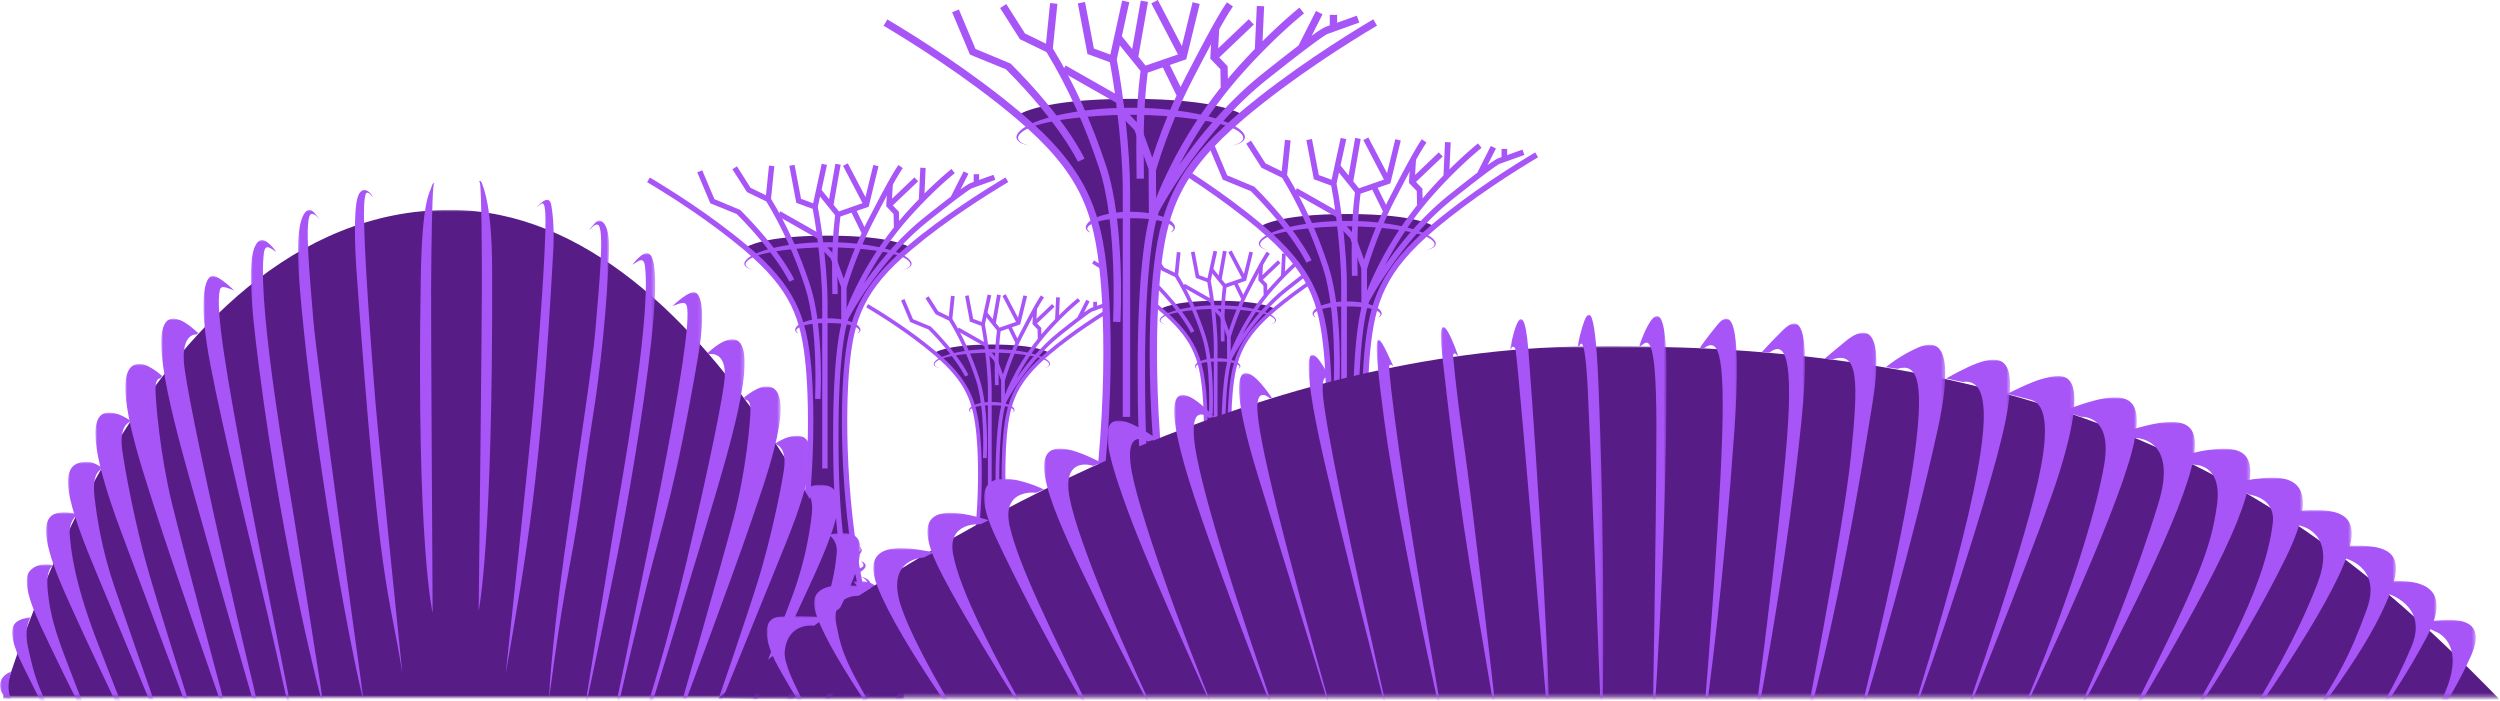 <svg xmlns="http://www.w3.org/2000/svg" xmlns:xlink="http://www.w3.org/1999/xlink" width="667" height="187"><defs><path id="a" d="M0 0h241.439v130.036H0z"/><path id="c" d="M0 0h3.814v6.946H0z"/><path id="e" d="M0 0h9.113v21.397H0z"/><path id="g" d="M0 0h15.041v35.463H0z"/><path id="i" d="M0 0h20.075v49.345H0z"/><path id="k" d="M0 0h23.175v62.801H0z"/><path id="m" d="M0 0h24.983v75.969H0z"/><path id="o" d="M0 0h26.449v88.939H0z"/><path id="q" d="M0 0h25.698v101.026H0z"/><path id="s" d="M0 0h23.144v112.433H0z"/><path id="u" d="M0 0h19.364v122.019H0z"/><path id="w" d="M0 0h17.653v130.078H0z"/><path id="y" d="M0 0h3.81v5.947H0z"/><path id="A" d="M0 0h9.117v18.209H0z"/><path id="C" d="M0 0h15.041v31.008H0z"/><path id="E" d="M0 0h20.07v43.835H0z"/><path id="G" d="M0 0h23.172v56.705H0z"/><path id="I" d="M0 0h24.971v69.792H0z"/><path id="K" d="M0 0h26.447v82.937H0z"/><path id="M" d="M0 0h25.747v95.516H0z"/><path id="O" d="M0 0h22.902v108.111H0z"/><path id="Q" d="M0 0h18.629v118.5H0z"/><path id="S" d="M0 0h16.17v127.207H0z"/><path id="U" d="M0 0h475.349v93.671H0z"/><path id="W" d="M0 0h16.655v21.662H0z"/><path id="Y" d="M0 0h22.388v29.941H0z"/><path id="aa" d="M0 0h27.514v39.793H0z"/><path id="ac" d="M0 0h31.082v49.231H0z"/><path id="ae" d="M0 0h32.638v58.324H0z"/><path id="ag" d="M0 0h33.182v66.366H0z"/><path id="ai" d="M0 0h32.235v73.837H0z"/><path id="ak" d="M0 0h29.722v80.669H0z"/><path id="am" d="M0 0h27.066v86.507H0z"/><path id="ao" d="M0 0h22.949v91.357H0z"/><path id="aq" d="M0 0h18.794v95.386H0z"/><path id="as" d="M0 0h15.651v98.804H0z"/><path id="au" d="M0 0h10.546v100.921H0z"/><path id="aw" d="M0 0h6.873v102.101H0z"/><path id="ay" d="M0 0h7.292v101.723H0z"/><path id="aA" d="M0 0h9.971v101.029H0z"/><path id="aC" d="M0 0h14.175v99.732H0z"/><path id="aE" d="M0 0h19.942v97.28H0z"/><path id="aG" d="M0 0h24.663v94.085H0z"/><path id="aI" d="M0 0h28.481v90.083H0z"/><path id="aK" d="M0 0h31.836v85.727H0z"/><path id="aM" d="M0 0h34.288v80.02H0z"/><path id="aO" d="M0 0h35.277v73.47H0z"/><path id="aQ" d="M0 0h35.649v66.329H0z"/><path id="aS" d="M0 0h34.429v58.615H0z"/><path id="aU" d="M0 0h31.457v49.955H0z"/><path id="aW" d="M0 0h27.456v40.474H0z"/><path id="aY" d="M0 0h21.224v31.063H0z"/><path id="ba" d="M0 0h15.564v20.666H0z"/></defs><g fill="none" fill-rule="evenodd"><path fill="#581C87" d="M257.65 161.02c4.192-17.835 4.257-36.137 3.445-44.856-.811-8.71-2.53-14.381-11.651-22.082 0 0 2.848-2.161 15.199-2.161 12.36 0 15.198 2.16 15.198 2.16-9.113 7.702-10.839 13.374-11.651 22.083-.812 8.72-.739 27.021 3.444 44.856"/><path fill="#A855F7" d="M261.337 101.11c-1.941-5.941-4.322-11.192-7.253-16.042l.628-6.054-1-.097-.56 5.517-2.849-1.392-2.548-3.99-.839.536 2.697 4.233 3.603 1.751c2.903 4.785 5.246 9.97 7.18 15.843 2.502 7.664 1.866 20.63 1.857 20.756l1.008.06c.027-.541.635-13.288-1.924-21.12"/><path fill="#A855F7" d="M262.758 86.585l1.708-7.794-.971-.21-1.606 7.327-2.24-.817-1.205-6.32-.971.192 1.297 6.857 3.044 1.115a77.91 77.91 0 01.691 4.271l-6.703-3.809-.485.864 7.356 4.178c.512 3.972.904 8.523.904 11.968V135.1h1v-30.693c0-5.368-.944-13.393-1.82-17.822"/><path fill="#A855F7" d="M272.203 86.544l1.822-7.51-.972-.23-1.456 5.957-3.267-6.264-.878.467 3.613 6.922-4.387 1.516-.98-1.213 1.306-7.436-.99-.172-1.148 6.576-1.55-1.917-.783.625 3.453 4.28c-.662 5.06-.597 10.119-.559 13.158.018.574.018 1.06.018 1.443h1.008c0-.392-.01-.883-.018-1.457-.048-2.992-.112-7.968.533-12.92l5.235-1.825m-14.721 13.913c-.027-.051-2.427-5.194-9.764-12.551l-4.883-1.998-2.427-5.731.916-.397 2.258 5.367 4.76 1.985c7.544 7.543 9.953 12.7 10.038 12.915l-.898.41"/><path fill="#A855F7" d="M277.721 78.809c-1.372 1.957-3.865 6.759-5.349 9.63l-.233.438c-.243.486-.477.962-.709 1.437l-1.634-3.345-.897.433 1.98 4.062a79 79 0 00-3.305 8.443l-1.513-4.182-2.447-2.61-.717.687 2.268 2.366 1.932 5.303.029 7.057.99-.005-.03-6.875.02-.042c.01-.065 1.7-6.068 4.92-12.27l.232-.445c1.467-2.838 3.942-7.607 5.276-9.517l-.813-.565"/><path fill="#A855F7" d="M295.365 80.62l-2.699.971.02-1.073-1.008-.005v1.433l-.635.22.019.018c-.253.098-.747.383-1.84 1.167l1.475-2.918-.876-.452-2.381 4.695c-1.204.92-2.792 2.166-4.893 3.837-4.854 3.856-8.71 8.663-11.304 12.392 1.783-3.43 4.509-7.87 8.41-12.275 4.566-5.176 8.487-8.276 8.542-8.313l-.624-.78c-.038.028-2.13 1.681-5.024 4.56l.225-4.742-1-.05-.27 5.843c-.812.855-1.708 1.787-2.605 2.819-.364.406-.719.812-1.055 1.218l-.027-1.7-1.13-1.19 4.686-4.456-.681-.724-4.164 3.954.159-2.717-.999-.065-.233 4.168 1.372 1.438.055 2.492c-6.73 8.472-9.306 16.411-9.334 16.5-1.214 3.314-1.942 11.314-1.942 21.429 0 8.112.159 13.331 1.046 21.033l.99-.108c-.888-7.664-1.046-12.85-1.046-20.925 0-9.853.728-17.918 1.895-21.075.307-.587 5.825-10.898 14.684-17.942 6.629-5.288 7.953-6.062 8.169-6.175l4.359-1.554-.336-.948"/><path fill="#A855F7" d="M271.093 161.221c-4.322-18.4-4.2-36.95-3.453-45.01.84-9.145 2.819-14.83 11.816-22.419 6.63-5.6 14.21-10.348 18.132-12.677l.513.863c-3.904 2.31-11.417 7.02-18 12.575-8.784 7.412-10.632 12.7-11.481 21.751-.728 8-.859 26.405 3.435 44.692l-.961.225m-13.013 0l-.98-.225c4.292-18.29 4.19-36.696 3.434-44.692-.831-9.05-2.688-14.339-11.464-21.75-6.553-5.527-14.067-10.242-17.96-12.566l.494-.854c3.929 2.328 11.502 7.08 18.101 12.658 8.99 7.59 10.98 13.274 11.82 22.42.764 8.054.877 26.6-3.445 45.01"/><path fill="#A855F7" d="M264.848 94.087c5.321 0 12.295.788 14.348 2.184 2.054 1.4-.812 2.017-.812 2.017s2.97-.495 1.241-2.097c-1.745-1.586-7.767-3.06-14.777-3.06h-.411c-7.01 0-13.014 1.474-14.759 3.06-1.736 1.602 1.232 2.097 1.232 2.097s-2.866-.616-.822-2.017c2.064-1.396 9.038-2.184 14.358-2.184h.402m-.336 13.166c-2.717 0-5.033.683-5.722 1.564-.692.896.363 1.26.363 1.26s-.168-.149-.325-.345c-.132-.154-.113-.429.306-.69 1-.607 2.68-.916 5.378-.916h.204c2.7 0 4.36.309 5.369.915.43.262.447.537.318.69-.168.197-.338.346-.338.346s1.065-.364.365-1.26c-.681-.881-2.987-1.564-5.714-1.564h-.204m.233 45.156c2.809 0 5.21-.69 5.928-1.574.71-.88-.393-1.245-.393-1.245s.179.144.346.345c.122.144.122.424-.317.686-1.045.602-2.772.9-5.564.9h-.233c-2.79 0-4.519-.298-5.564-.9-.439-.262-.449-.542-.318-.686.16-.201.335-.345.335-.345s-1.1.364-.371 1.245c.7.883 3.107 1.574 5.918 1.574h.233"/><path fill="#A855F7" d="M264.828 155.592c1.317 0 4.594-.318 6.173-1.522 1.577-1.194-.262-1.802-.262-1.802s.756.608.401 1.017c-.31.365-2.68 1.294-6.292 1.294h-.392c-3.613 0-5.974-.93-6.284-1.294-.371-.41.392-1.017.392-1.017s-1.83.608-.26 1.802c1.586 1.204 4.864 1.522 6.18 1.522h.344"/><path fill="#A855F7" d="M264.324 157.991c-3.956 0-6.337-.7-6.87-1.32-.532-.626 1.028-1.476 1.028-1.476s-2.325.518-1.448 1.839c.868 1.33 3.911 2.208 7.31 2.208h.653c3.408 0 6.451-.878 7.31-2.208.876-1.321-1.447-1.84-1.447-1.84s1.55.851 1.028 1.476c-.534.621-2.915 1.321-6.873 1.321h-.69"/><path fill="#581C87" d="M317.918 149.342c4.193-17.826 4.257-36.132 3.447-44.842-.804-8.714-2.53-14.396-11.642-22.087 0 0 2.837-2.17 15.198-2.17 12.35 0 15.188 2.17 15.188 2.17-9.12 7.691-10.839 13.373-11.641 22.087-.822 8.71-.756 27.016 3.435 44.842"/><path fill="#A855F7" d="M321.607 89.437c-1.942-5.937-4.313-11.193-7.255-16.037l.618-6.054-.99-.109-.56 5.519-2.857-1.383-2.53-3.99-.84.532 2.688 4.238 3.612 1.746c2.894 4.783 5.248 9.97 7.171 15.85 2.51 7.655 1.875 20.622 1.866 20.754l.999.055c.03-.532.654-13.283-1.922-21.12"/><path fill="#A855F7" d="M323.025 74.902l1.71-7.78-.972-.216-1.606 7.338-2.24-.826-1.204-6.315-.97.182 1.306 6.865 3.043 1.12a99.47 99.47 0 01.69 4.258l-6.702-3.81-.486.87 7.347 4.177c.514 3.971.905 8.527.905 11.968v30.698h.99V92.733c0-5.368-.934-13.392-1.811-17.831"/><path fill="#A855F7" d="M332.463 74.874l1.82-7.515-.951-.229-1.456 5.961-3.278-6.263-.886.457 3.622 6.93-4.397 1.513-.97-1.213 1.307-7.436-.99-.173-1.148 6.582-1.55-1.924-.776.63 3.444 4.272c-.652 5.064-.596 10.124-.54 13.163 0 .573.01 1.054.01 1.451h.988c0-.397 0-.886-.008-1.465-.037-2.988-.103-7.963.53-12.925l5.228-1.816m-14.719 13.914c-.029-.055-2.42-5.195-9.748-12.55l-4.9-1.994-2.418-5.745.914-.388 2.26 5.358 4.77 1.988c7.544 7.54 9.933 12.697 10.036 12.916l-.914.415"/><path fill="#A855F7" d="M337.981 67.135c-1.365 1.95-3.855 6.76-5.34 9.634l-.225.434c-.252.481-.484.966-.717 1.442l-1.644-3.35-.886.433 1.988 4.065a72.271 72.271 0 00-3.296 8.44l-1.513-4.183-2.445-2.603-.729.69 2.26 2.353 1.922 5.306.038 7.058.989-.005-.027-6.876.01-.041c.017-.066 1.727-6.068 4.927-12.267l.235-.443c1.476-2.847 3.958-7.618 5.273-9.518l-.82-.57"/><path fill="#A855F7" d="M355.633 68.951l-2.688.961v-1.065l-1-.008v1.433l-.625.224v.019c-.252.088-.737.378-1.83 1.161l1.485-2.912-.896-.448-2.37 4.69c-1.205.92-2.793 2.153-4.893 3.833-4.845 3.856-8.71 8.668-11.296 12.397 1.774-3.43 4.5-7.87 8.392-12.285 4.576-5.166 8.497-8.27 8.533-8.304l-.616-.78c-.017.024-2.11 1.671-5.013 4.556l.224-4.737-.988-.057-.282 5.84h.01c-.831.863-1.7 1.802-2.604 2.819-.375.42-.72.822-1.064 1.228l-.028-1.704-1.13-1.19 4.685-4.463-.69-.718-4.145 3.95.15-2.722-.99-.047-.252 4.163 1.372 1.433.058 2.493c-6.714 8.472-9.3 16.42-9.319 16.504-1.222 3.315-1.95 11.31-1.95 21.42 0 8.122.158 13.333 1.046 21.047l.99-.117c-.879-7.66-1.046-12.855-1.046-20.93 0-9.843.736-17.915 1.895-21.073.3-.583 5.824-10.89 14.674-17.939 6.647-5.293 7.963-6.067 8.178-6.174l4.35-1.56-.327-.938"/><path fill="#A855F7" d="M331.353 149.556c-4.313-18.414-4.201-36.962-3.445-45.015.85-9.143 2.829-14.833 11.827-22.422 6.629-5.602 14.19-10.344 18.12-12.669l.514.85c-3.911 2.315-11.427 7.03-18.01 12.583-8.773 7.409-10.621 12.697-11.47 21.752-.738 7.996-.86 26.41 3.444 44.688l-.98.233m-13.004 0l-.971-.233c4.294-18.288 4.182-36.697 3.425-44.688-.84-9.055-2.697-14.343-11.472-21.752-6.545-5.53-14.059-10.244-17.954-12.56l.506-.853c3.92 2.323 11.492 7.076 18.091 12.649 8.981 7.589 10.978 13.279 11.838 22.422.738 8.053.85 26.597-3.463 45.015"/><path fill="#A855F7" d="M325.136 82.413c5.302 0 12.283.788 14.328 2.189 2.055 1.395-.803 2.012-.803 2.012s2.961-.491 1.225-2.087c-1.746-1.596-7.759-3.067-14.75-3.067h-.422c-7.01 0-13.03 1.47-14.767 3.067-1.736 1.596 1.241 2.087 1.241 2.087s-2.865-.617-.821-2.012c2.053-1.4 9.036-2.19 14.356-2.19h.413m-.366 13.168c-2.706 0-5.021.681-5.713 1.574-.69.886.375 1.245.375 1.245s-.169-.144-.327-.336c-.13-.158-.12-.434.297-.695 1.01-.606 2.68-.91 5.368-.91h.217c2.697 0 4.358.304 5.359.91.437.26.446.537.315.695-.15.192-.315.336-.315.336s1.053-.36.362-1.245c-.7-.893-2.996-1.574-5.72-1.574h-.218m.243 45.155c2.81 0 5.21-.696 5.938-1.573.7-.888-.382-1.246-.382-1.246s.169.149.335.34c.122.15.112.424-.327.691-1.045.602-2.781.905-5.563.905h-.233c-2.783 0-4.528-.303-5.564-.905-.43-.267-.448-.542-.318-.69.158-.192.328-.341.328-.341s-1.092.358-.375 1.246c.728.877 3.118 1.573 5.93 1.573h.232"/><path fill="#A855F7" d="M325.089 143.918c1.325 0 4.592-.317 6.178-1.516 1.58-1.2-.26-1.807-.26-1.807s.765.606.402 1.022c-.309.364-2.68 1.293-6.302 1.293h-.373c-3.622 0-5.975-.929-6.292-1.293-.382-.416.401-1.022.401-1.022s-1.848.606-.271 1.807c1.597 1.2 4.854 1.516 6.172 1.516h.345"/><path fill="#A855F7" d="M324.584 146.327c-3.948 0-6.329-.705-6.87-1.33-.533-.627 1.027-1.471 1.027-1.471s-2.325.513-1.438 1.839c.858 1.32 3.902 2.203 7.309 2.203h.654c3.408 0 6.45-.882 7.319-2.203.877-1.326-1.446-1.839-1.446-1.839s1.559.844 1.025 1.47c-.551.626-2.922 1.331-6.88 1.331h-.7"/><path fill="#581C87" d="M210.843 162.266c6.03-25.653 6.115-51.974 4.967-64.502-1.176-12.532-3.65-20.69-16.766-31.768 0 0 4.07-3.123 21.853-3.123 17.774 0 21.854 3.123 21.854 3.123-13.117 11.077-15.59 19.236-16.766 31.768-1.147 12.528-1.065 38.849 4.967 64.502"/><path fill="#A855F7" d="M216.146 76.096c-2.802-8.545-6.21-16.093-10.437-23.062l.886-8.71-1.428-.144-.811 7.93-4.09-1.993-3.649-5.75-1.213.783 3.882 6.087 5.18 2.521c4.174 6.875 7.553 14.334 10.316 22.787 3.604 11.007 2.688 29.662 2.688 29.85l1.43.08c.047-.78.943-19.115-2.754-30.379"/><path fill="#A855F7" d="M218.191 55.204l2.446-11.202-1.4-.308-2.298 10.544-3.22-1.18-1.727-9.078-1.4.26 1.858 9.886 4.377 1.6c.337 1.737.69 3.843.998 6.12l-9.634-5.475-.708 1.247 10.585 6.016c.729 5.71 1.297 12.253 1.297 17.202v44.154h1.43V80.836c0-7.717-1.344-19.25-2.604-25.632"/><path fill="#A855F7" d="M231.763 55.16l2.623-10.812-1.39-.34-2.082 8.579-4.714-9.004-1.28.658 5.21 9.96-6.32 2.195-1.42-1.756 1.897-10.703-1.411-.248-1.671 9.467-2.22-2.759-1.113.906 4.948 6.143c-.942 7.281-.84 14.563-.784 18.932.02.822.029 1.526.029 2.082h1.429a89.5 89.5 0 00-.03-2.096c-.056-4.313-.131-11.464.766-18.596l7.533-2.609M210.592 75.16c-.037-.066-3.484-7.459-14.04-18.055l-7.04-2.867-3.482-8.256 1.326-.551 3.258 7.706 6.851 2.862c10.839 10.847 14.293 18.26 14.433 18.567l-1.306.593"/><path fill="#A855F7" d="M239.698 44.026c-1.97 2.805-5.544 9.709-7.682 13.844l-.337.635c-.354.695-.7 1.381-1.036 2.063l-2.343-4.817-1.289.63 2.857 5.845a110.9 110.9 0 00-4.742 12.14l-2.185-6.017-3.51-3.739-1.036.985 3.25 3.384 2.772 7.63.037 10.153h1.447l-.046-9.895.017-.065c.02-.074 2.466-8.719 7.086-17.639l.326-.634c2.122-4.094 5.687-10.956 7.582-13.682l-1.168-.82"/><path fill="#A855F7" d="M265.063 46.64l-3.846 1.376v-1.545h-1.43l-.016 2.063-.898.323.01.023c-.354.135-1.065.546-2.632 1.675l2.129-4.196-1.28-.644-3.427 6.76a375.856 375.856 0 00-7.029 5.511c-6.965 5.541-12.527 12.477-16.252 17.826 2.566-4.938 6.47-11.324 12.079-17.666 6.583-7.436 12.22-11.903 12.267-11.95l-.878-1.124c-.037.041-3.043 2.413-7.207 6.553l.308-6.82-1.427-.066-.383 8.402h.008a122.075 122.075 0 00-3.77 4.047c-.505.593-1.01 1.18-1.504 1.764l-.056-2.45-1.624-1.703 6.75-6.428-.99-1.032-5.965 5.68.205-3.91-1.419-.08-.345 5.999 1.96 2.063.093 3.58c-9.671 12.192-13.377 23.617-13.414 23.744-1.747 4.746-2.792 16.267-2.792 30.806 0 11.67.216 19.175 1.505 30.265l1.417-.173c-1.268-11.01-1.493-18.479-1.493-30.092 0-14.157 1.036-25.766 2.697-30.31.448-.837 8.394-15.67 21.117-25.813 9.54-7.6 11.446-8.71 11.762-8.86l6.255-2.254-.485-1.345"/><path fill="#A855F7" d="M230.158 162.546c-6.217-26.46-6.04-53.131-4.957-64.73 1.212-13.144 4.07-21.322 17-32.249 9.54-8.048 20.435-14.871 26.073-18.223l.728 1.238c-5.601 3.323-16.421 10.1-25.877 18.086-12.621 10.661-15.282 18.265-16.505 31.288-1.064 11.505-1.242 37.975 4.939 64.268l-1.4.322m-18.718 0l-1.4-.322c6.19-26.297 6.021-52.767 4.947-64.268-1.203-13.023-3.873-20.627-16.495-31.288-9.428-7.954-20.23-14.731-25.84-18.064l.728-1.231c5.648 3.36 16.533 10.18 26.026 18.194 12.94 10.927 15.786 19.105 17.019 32.248 1.074 11.586 1.25 38.26-4.985 64.73"/><path fill="#A855F7" d="M221.205 66.001c7.627 0 17.673 1.13 20.63 3.146 2.941 2.007-1.175 2.894-1.175 2.894s4.276-.713 1.764-3.006c-2.492-2.292-11.147-4.41-21.219-4.41h-.607c-10.082 0-18.717 2.118-21.227 4.41-2.504 2.293 1.772 3.006 1.772 3.006s-4.116-.887-1.166-2.894c2.95-2.016 12.976-3.146 20.64-3.146h.588m-.514 18.922c-3.892 0-7.215.99-8.213 2.27-.991 1.279.522 1.797.522 1.797s-.234-.211-.458-.482c-.187-.228-.177-.63.438-1.004 1.438-.873 3.848-1.316 7.711-1.316h.32c3.863 0 6.272.443 7.71 1.316.615.374.644.776.447 1.004-.224.27-.467.482-.467.482s1.522-.518.533-1.798c-1.01-1.279-4.323-2.269-8.223-2.269h-.32m.338 64.951c4.05 0 7.505-.994 8.531-2.254 1.036-1.28-.54-1.798-.54-1.798s.25.206.484.496c.178.219.178.616-.457.985-1.503.872-3.995 1.302-8.018 1.302h-.328c-4.015 0-6.507-.43-7.99-1.302-.645-.37-.663-.766-.477-.985.243-.29.495-.496.495-.496s-1.578.518-.551 1.798c1.035 1.26 4.49 2.254 8.523 2.254h.328"/><path fill="#A855F7" d="M221.159 154.467c1.895 0 6.61-.462 8.867-2.199 2.287-1.717-.371-2.6-.371-2.6s1.118.883.577 1.484c-.449.515-3.844 1.85-9.054 1.85h-.54c-5.21 0-8.599-1.335-9.067-1.85-.522-.601.588-1.484.588-1.484s-2.65.883-.372 2.6c2.278 1.737 6.972 2.199 8.867 2.199h.505"/><path fill="#A855F7" d="M220.44 157.912c-5.694 0-9.12-1.013-9.886-1.895-.765-.905 1.465-2.133 1.465-2.133s-3.323.751-2.082 2.656c1.27 1.904 5.63 3.174 10.521 3.174h.943c4.902 0 9.27-1.27 10.53-3.174 1.233-1.905-2.091-2.656-2.091-2.656s2.242 1.228 1.476 2.133c-.776.882-4.183 1.895-9.886 1.895h-.99"/><path fill="#581C87" d="M348.818 162.243c6.377-27.133 6.478-54.99 5.247-68.246-1.232-13.255-3.846-21.886-17.728-33.602 0 0 4.323-3.295 23.115-3.295 18.82 0 23.133 3.295 23.133 3.295-13.863 11.716-16.496 20.347-17.718 33.602-1.243 13.256-1.139 41.113 5.237 68.246"/><path fill="#A855F7" d="M354.439 71.084c-2.97-9.046-6.58-17.033-11.044-24.403l.944-9.218-1.513-.15-.86 8.388-4.33-2.105-3.875-6.077-1.27.822 4.099 6.432 5.49 2.664c4.414 7.278 7.98 15.175 10.912 24.119 3.809 11.645 2.847 31.38 2.838 31.586l1.52.078c.04-.825.99-20.224-2.911-32.136"/><path fill="#A855F7" d="M356.595 48.979l2.595-11.851-1.493-.323-2.428 11.142-3.408-1.242-1.83-9.606-1.493.275 2 10.457 4.62 1.693c.354 1.844.718 4.065 1.064 6.475l-10.194-5.793-.747 1.32 11.193 6.368c.755 6.04 1.363 12.961 1.363 18.203v46.71h1.512v-46.71c0-8.164-1.419-20.38-2.754-27.118"/><path fill="#A855F7" d="M370.953 48.926l2.773-11.435-1.466-.358-2.203 9.068-4.986-9.526-1.335.7 5.5 10.544-6.685 2.315-1.495-1.863 1.98-11.313-1.484-.258-1.755 10.012-2.363-2.921-1.166.953 5.228 6.5c-.998 7.708-.886 15.404-.841 20.03.029.869.038 1.614.038 2.207h1.522c0-.596-.028-1.348-.038-2.221-.056-4.56-.149-12.126.811-19.674l7.965-2.76M348.558 70.09c-.037-.07-3.689-7.898-14.843-19.1l-7.46-3.043-3.678-8.73 1.4-.583 3.436 8.15 7.254 3.03c11.463 11.478 15.113 19.32 15.262 19.641l-1.371.635"/><path fill="#A855F7" d="M379.345 37.146c-2.082 2.969-5.853 10.287-8.122 14.647l-.345.677a64.256 64.256 0 00-1.092 2.18l-2.493-5.092-1.363.662 3.025 6.185a116.27 116.27 0 00-5.022 12.84l-2.325-6.362-3.696-3.958-1.093 1.041 3.426 3.594 2.94 8.065.047 10.745 1.513-.008-.046-10.47.017-.065c.029-.094 2.615-9.224 7.497-18.662l.355-.668c2.25-4.34 6.002-11.598 8.02-14.474l-1.243-.877"/><path fill="#A855F7" d="M406.193 39.909l-4.088 1.47.01-1.638h-1.504v2.18l-.962.345v.019c-.373.14-1.13.583-2.782 1.764l2.25-4.425-1.363-.69-3.613 7.15c-1.818 1.387-4.228 3.282-7.45 5.839-7.365 5.859-13.245 13.186-17.176 18.848 2.698-5.214 6.843-11.977 12.761-18.679 6.974-7.875 12.939-12.59 13.004-12.64l-.943-1.195c-.037.037-3.22 2.553-7.627 6.935l.338-7.22-1.523-.07-.4 8.892a119.07 119.07 0 00-3.968 4.28c-.561.635-1.083 1.251-1.615 1.877l-.047-2.6-1.71-1.807 7.133-6.796-1.046-1.097-6.32 6.022.234-4.14-1.521-.085-.355 6.339 2.082 2.184.075 3.79c-10.223 12.887-14.144 24.977-14.18 25.117-1.85 5.032-2.96 17.21-2.96 32.603 0 12.337.233 20.277 1.595 32.016l1.494-.177c-1.343-11.655-1.577-19.558-1.577-31.839 0-14.992 1.092-27.268 2.875-32.08.467-.883 8.869-16.58 22.32-27.301 10.11-8.047 12.119-9.22 12.445-9.378l6.628-2.38-.513-1.433"/><path fill="#A855F7" d="M369.253 162.546c-6.562-28-6.384-56.217-5.246-68.479 1.289-13.914 4.314-22.573 18-34.12 10.091-8.528 21.618-15.74 27.585-19.287l.765 1.303c-5.93 3.515-17.363 10.693-27.39 19.142-13.34 11.281-16.17 19.328-17.447 33.103-1.13 12.173-1.317 40.179 5.208 67.997l-1.474.34m-19.791.001l-1.465-.341c6.534-27.828 6.348-55.824 5.217-67.997-1.278-13.775-4.106-21.822-17.466-33.103-9.96-8.412-21.397-15.59-27.334-19.115l.785-1.301c5.965 3.551 17.485 10.773 27.53 19.258 13.676 11.547 16.701 20.206 17.998 34.12 1.149 12.257 1.326 40.473-5.265 68.479"/><path fill="#A855F7" d="M359.779 60.395c8.085 0 18.717 1.2 21.826 3.33 3.136 2.128-1.243 3.065-1.243 3.065s4.529-.755 1.876-3.174c-2.64-2.426-11.798-4.668-22.44-4.668h-.654c-10.653 0-19.81 2.242-22.453 4.668-2.65 2.419 1.877 3.174 1.877 3.174s-4.37-.937-1.242-3.066c3.12-2.13 13.734-3.329 21.836-3.329h.617m-.532 20.025c-4.127 0-7.646 1.045-8.692 2.404-1.054 1.358.551 1.895.551 1.895s-.252-.216-.495-.518c-.196-.229-.178-.654.476-1.05 1.513-.92 4.07-1.392 8.16-1.392h.326c4.098 0 6.637.472 8.16 1.391.653.397.68.822.476 1.05-.234.303-.486.519-.486.519s1.605-.537.55-1.895c-1.045-1.36-4.564-2.405-8.7-2.405h-.326m.363 68.713c4.287 0 7.925-1.045 9.017-2.38 1.094-1.35-.568-1.9-.568-1.9s.261.228.513.522c.196.23.178.65-.485 1.046-1.588.925-4.238 1.377-8.477 1.377h-.355c-4.246 0-6.878-.452-8.466-1.377-.663-.396-.69-.817-.485-1.046.25-.294.512-.522.512-.522s-1.67.55-.569 1.9c1.094 1.335 4.733 2.38 9.008 2.38h.355"/><path fill="#A855F7" d="M359.733 153.99c2.006 0 6.981-.48 9.39-2.32 2.398-1.815-.392-2.739-.392-2.739s1.176.924.616 1.554c-.476.555-4.088 1.96-9.589 1.96h-.568c-5.507 0-9.103-1.405-9.587-1.96-.56-.63.616-1.554.616-1.554s-2.8.924-.392 2.74c2.388 1.84 7.375 2.32 9.4 2.32h.505"/><path fill="#A855F7" d="M358.976 157.646c-6.03 0-9.652-1.065-10.455-2.012-.812-.953 1.558-2.25 1.558-2.25s-3.53.78-2.212 2.805c1.335 2.012 5.957 3.352 11.136 3.352h.999c5.182 0 9.803-1.34 11.128-3.352 1.325-2.026-2.212-2.805-2.212-2.805s2.371 1.297 1.578 2.25c-.823.947-4.445 2.012-10.465 2.012h-1.055"/><path fill="#581C87" d="M287.915 162.144c8.235-35.03 8.364-70.999 6.769-88.114-1.596-17.121-4.985-28.277-22.89-43.406 0 0 5.573-4.252 29.863-4.252 24.281 0 29.863 4.252 29.863 4.252-17.915 15.13-21.312 26.285-22.898 43.406-1.588 17.115-1.457 53.084 6.776 88.114"/><path fill="#A855F7" d="M295.169 44.432c-3.837-11.678-8.486-21.994-14.266-31.516l1.215-11.898-1.95-.201-1.104 10.843-5.59-2.725-4.995-7.847-1.652 1.05 5.284 8.318 7.095 3.445c5.704 9.4 10.306 19.59 14.096 31.142 4.929 15.04 3.678 40.53 3.659 40.787l1.96.107c.057-1.065 1.28-26.112-3.752-41.505"/><path fill="#A855F7" d="M297.951 15.88L301.293.59l-1.905-.43-3.155 14.41-4.388-1.62L289.483.537l-1.922.37 2.567 13.503 5.974 2.189c.458 2.371.924 5.242 1.364 8.364l-13.164-7.487-.97 1.704 14.45 8.22c1.01 7.809 1.774 16.738 1.774 23.506v60.324h1.96V50.906c0-10.54-1.848-26.315-3.565-35.026"/><path fill="#A855F7" d="M316.49 15.815l3.596-14.764-1.905-.458-2.857 11.721L308.911 0l-1.746.906 7.113 13.62-8.643 2.978-1.916-2.394L306.287.5l-1.932-.34-2.286 12.924-3.045-3.766-1.512 1.226 6.778 8.397c-1.3 9.952-1.148 19.895-1.074 25.874.008 1.12.028 2.082.028 2.847h1.951c0-.775-.01-1.736-.018-2.876-.094-5.88-.216-15.655 1.034-25.405l10.279-3.566m-28.919 27.334c-.048-.098-4.762-10.195-19.177-24.655l-9.613-3.925-4.753-11.283 1.802-.76 4.434 10.535 9.372 3.902c14.826 14.834 19.53 24.95 19.717 25.373l-1.782.813"/><path fill="#A855F7" d="M327.339.612c-2.69 3.827-7.581 13.27-10.494 18.922l-.457.859c-.476.953-.953 1.887-1.4 2.824l-3.221-6.585-1.764.858 3.902 7.991c-3.184 6.876-5.359 13.13-6.479 16.575l-2.987-8.21-4.78-5.116-1.427 1.349 4.442 4.63 3.78 10.432.076 13.862 1.95-.003-.065-13.522.029-.085c.037-.112 3.37-11.911 9.69-24.098l.438-.864c2.913-5.601 7.777-14.974 10.372-18.695L327.339.612"/><path fill="#A855F7" d="M362 4.183l-5.255 1.885V3.964l-1.952-.01-.018 2.82-1.234.438.01.032c-.475.182-1.454.743-3.585 2.288l2.886-5.728-1.745-.886-4.668 9.232c-2.352 1.797-5.46 4.23-9.617 7.534-9.511 7.575-17.1 17.04-22.19 24.356 3.503-6.75 8.841-15.479 16.497-24.132 8.99-10.167 16.701-16.267 16.785-16.323l-1.215-1.545c-.056.037-4.163 3.29-9.856 8.963l.427-9.332-1.95-.084-.533 11.479h.01a151.258 151.258 0 00-5.134 5.54c-.709.802-1.391 1.605-2.064 2.403l-.074-3.35-2.222-2.33 9.224-8.78-1.354-1.415-8.16 7.772.29-5.344-1.96-.103-.448 8.178 2.698 2.82.093 4.896c-13.209 16.645-18.259 32.263-18.316 32.44-2.4 6.488-3.827 22.217-3.827 42.097 0 15.93.309 26.19 2.054 41.342l1.95-.225c-1.746-15.053-2.045-25.26-2.045-41.117 0-19.352 1.42-35.212 3.708-41.415.606-1.154 11.455-21.42 28.827-35.265 13.06-10.385 15.646-11.912 16.076-12.12l8.552-3.072-.664-1.834"/><path fill="#A855F7" d="M314.316 162.546c-8.497-36.16-8.262-72.6-6.787-88.433 1.671-17.97 5.564-29.145 23.236-44.063 13.032-11 27.902-20.322 35.613-24.906l1.01 1.685c-7.656 4.547-22.433 13.812-35.363 24.72-17.242 14.564-20.893 24.953-22.546 42.742-1.465 15.716-1.698 51.899 6.732 87.808l-1.895.447m-25.57 0l-1.905-.447c8.439-35.927 8.217-72.097 6.75-87.808-1.651-17.784-5.303-28.178-22.553-42.743-12.866-10.86-27.642-20.13-35.298-24.682l1.009-1.684c7.71 4.583 22.582 13.914 35.548 24.868 17.663 14.918 21.575 26.093 23.245 44.063 1.484 15.823 1.7 52.259-6.796 88.433"/><path fill="#A855F7" d="M302.059 30.63c10.445 0 24.16 1.549 28.192 4.299 4.033 2.749-1.596 3.958-1.596 3.958s5.842-.976 2.428-4.108c-3.438-3.127-15.238-6.021-29.015-6.021h-.823c-13.768 0-25.578 2.894-28.986 6.02-3.426 3.133 2.41 4.109 2.41 4.109s-5.631-1.21-1.608-3.958c4.036-2.75 17.748-4.3 28.205-4.3h.793m-.682 25.869c-5.33 0-9.868 1.35-11.23 3.09-1.363 1.746.728 2.46.728 2.46s-.327-.29-.645-.668c-.251-.304-.224-.854.617-1.367 1.96-1.19 5.246-1.788 10.53-1.788h.43c5.283 0 8.56.598 10.539 1.788.84.513.859 1.063.617 1.367-.328.379-.645.668-.645.668s2.063-.714.719-2.46c-1.353-1.74-5.9-3.09-11.23-3.09h-.43m.466 88.732c5.536 0 10.243-1.358 11.66-3.09 1.391-1.732-.747-2.446-.747-2.446s.336.285.665.672c.251.294.23.845-.645 1.358-2.035 1.196-5.452 1.765-10.932 1.765h-.45c-5.478 0-8.886-.57-10.93-1.765-.868-.513-.896-1.064-.636-1.358.32-.387.665-.672.665-.672s-2.158.714-.747 2.446c1.408 1.732 6.122 3.09 11.649 3.09h.449"/><path fill="#A855F7" d="M302.011 151.499c2.597 0 9.018-.626 12.118-3.002 3.109-2.347-.504-3.543-.504-3.543s1.52 1.196.793 2.012c-.625.714-5.264 2.534-12.38 2.534h-.746c-7.104 0-11.743-1.82-12.368-2.534-.729-.816.803-2.012.803-2.012s-3.622 1.196-.523 3.543c3.107 2.376 9.54 3.002 12.127 3.002h.68"/><path fill="#A855F7" d="M301.023 156.218c-7.767 0-12.454-1.387-13.5-2.61-1.046-1.228 2.015-2.904 2.015-2.904s-4.564 1.023-2.845 3.636c1.707 2.596 7.673 4.318 14.366 4.318h1.299c6.674 0 12.649-1.722 14.366-4.318 1.718-2.613-2.846-3.636-2.846-3.636s3.06 1.676 2.014 2.904c-1.063 1.223-5.73 2.61-13.507 2.61h-1.362"/><g transform="translate(.35 55.998)"><mask id="b" fill="#fff"><use xlink:href="#a"/></mask><path fill="#581C87" d="M119.698 0C36.324 0 0 131.674 0 131.674h241.439C236.912 119.7 191.926 0 119.698 0" mask="url(#b)"/></g><g transform="translate(0 179.088)"><mask id="d" fill="#fff"><use xlink:href="#c"/></mask><path fill="#A855F7" d="M3.021 0c-.486 1.43-1.736 5.872.793 8.566h-.727s-4.5-3.049-2.634-6.494C1.126.832 3.021 0 3.021 0" mask="url(#d)"/></g><g transform="translate(3.244 164.637)"><mask id="f" fill="#fff"><use xlink:href="#e"/></mask><path fill="#A855F7" d="M4.986 0s-1.97 2.633-.738 8.15c1.243 5.522 1.914 8.56 4.865 14.862H7.87s-3.705-7.362-5.31-10.68C.86 8.822-1.623 2.894 1.476 1.08 3.044.163 4.986 0 4.986 0" mask="url(#f)"/></g><g transform="translate(7.119 150.57)"><mask id="h" fill="#fff"><use xlink:href="#g"/></mask><path fill="#A855F7" d="M6.74.502s-1.55 1.185-1.195 5.63c.356 4.438 1.084 9.077 4.342 17.695 3.247 8.611 5.154 13.256 5.154 13.256h-1.289s-4.957-9.956-7.59-15.53C3.539 15.98-2.22 4.97.908 1.687 1.933.605 3.537-.375 6.889.143l-.15.36" mask="url(#h)"/></g><g transform="translate(12.287 136.69)"><mask id="j" fill="#fff"><use xlink:href="#i"/></mask><path fill="#A855F7" d="M7.966.988s-1.95 1.586-1.642 5.06c.308 3.444.905 11.77 7.328 28.486 3.987 10.385 6.423 16.449 6.423 16.449H18.73s-8.038-16.86-11.268-24.085C4.224 19.682-3.207 4.4 1.544.833 2.918-.203 5.746-.203 8.22.451l-.253.537" mask="url(#j)"/></g><g transform="translate(18.14 123.233)"><mask id="l" fill="#fff"><use xlink:href="#k"/></mask><path fill="#A855F7" d="M8.593 2.182s-2.165.93-1.56 6.735c.636 5.812 1.97 14.452 5.34 24.356C15.744 43.17 23.175 64.44 23.175 64.44h-1.14S16.565 51.02 8.22 31.108C-.145 11.185-4.02-.824 5.838.044 7.007.147 8.761 1.351 8.965 1.49l-.372.692" mask="url(#l)"/></g><g transform="translate(25.451 110.066)"><mask id="n" fill="#fff"><use xlink:href="#m"/></mask><path fill="#A855F7" d="M9.114 2.55s-2.839.91-1.97 7.315c.878 6.395 3.557 20.168 6.648 31.208 3.108 11.039 11.19 36.491 11.19 36.491h-1.006S14.52 52.318 6.678 31.271C-1.163 10.215-2.135-.395 3.952.01c1.56.1 3.277.72 5.385 2.157l-.223.383" mask="url(#n)"/></g><g transform="translate(33.434 97.096)"><mask id="p" fill="#fff"><use xlink:href="#o"/></mask><path fill="#A855F7" d="M9.319 3.866s-1.3-.248-1.27 2.954c.037 3.198 1.176 17.299 4.471 30.718 3.306 13.41 13.929 52.996 13.929 52.996h-.926S12.38 52.801 8.253 39.806C4.128 26.802-5.721-1.31 4.473.047 5.51.183 7.882 1.42 9.804 3.212l-.484.654" mask="url(#p)"/></g><g transform="translate(43.025 85.008)"><mask id="r" fill="#fff"><use xlink:href="#q"/></mask><path fill="#A855F7" d="M9.502 4.22s-3.987-.59-3.473 7.29c.288 4.471 4.05 23.286 10.315 51.166 5.507 24.481 9.354 39.913 9.354 39.913h-1.054s-11.81-40.93-17.177-60.226C2.108 23.076-4.95-3.59 5.029.401c1.718.69 3.557 2.287 4.772 3.42l-.299.398" mask="url(#r)"/></g><g transform="translate(54.279 73.6)"><mask id="t" fill="#fff"><use xlink:href="#s"/></mask><path fill="#A855F7" d="M8.162 3.869S3.615-.626 2.077.074C.525.77-1.034 5.311.899 18.17c1.923 12.87 9.765 45.234 13.584 61.02 3.818 15.782 7.98 34.881 7.98 34.881h.681s-8.626-43.19-11.79-60.054C6.333 27.257 3.103 9.027 4.38 3.762c.29-1.228 1.364-.827 3.782.107" mask="url(#t)"/></g><g transform="translate(66.937 64.016)"><mask id="v" fill="#fff"><use xlink:href="#u"/></mask><path fill="#A855F7" d="M6.807 3.204S4.073-.68 2.477.104C-1.426 2.02-.071 16.605 2.14 33.8c6.768 52.455 16.99 90.16 16.99 90.16h.234s-6.507-41.583-7.945-50.453C9.982 64.625 2.028 19.742 3.363 4.478c.13-1.466.26-3.258 1.941-2.222.916.564 1.503.948 1.503.948" mask="url(#v)"/></g><g transform="translate(79.497 55.957)"><mask id="x" fill="#fff"><use xlink:href="#w"/></mask><path fill="#A855F7" d="M5.777 2.622c-.783-1.082-1.99-2.787-2.8-2.61C1.837.262-.561 2.254.119 15.515c.32 6.29 2.093 25.103 4.938 45.22 6.965 49.306 12.596 71.088 12.596 71.088S4.928 40.15 4.098 29.438C3.248 18.72 1.52 1.633 3.557 1.148c.558-.131 1.25.358 1.689.886.44.547.55.625.53.588" mask="url(#x)"/></g><path fill="#A855F7" d="M99.483 52.637c-.55-1.564-2.998-3.393-4.052-.032-1.148 3.63-.7 14.39-.337 19.38 6.284 87.728 8.497 83.938 12.249 107.636 0 0-6.218-60.858-7.17-72.283-.924-11.423-3.407-43.835-3.023-52.33.065-1.52.224-3.706.858-3.612.635.103.96.639 1.475 1.241m43.689 2.717s3.276-4.084 3.901-.669c.616 3.413.803 7.842.505 12.744-3.314 60.188-7.02 79.696-12.65 112.317 0 0 6.414-59.774 7.375-71 .98-11.216 3.548-43.05 3.203-51.39-.075-1.499-.17-3.45-1.027-3.024-.495.252-.925.77-1.307 1.022m-27.119-6.363s-.523-.635-.916.846c-.392 1.484-2.567 3.146-2.875 24.696-1.195 70.887 3.166 89.003 3.166 89.003s-.467-76.96-.411-86.399c.074-13.218.269-23.604.606-27.24.048-.457.12-1.041.317-.971l.113.065m11.65-.513s.531-.662.916.5c.4 1.219 2.613 5.942 2.679 22.32.289 73.572-3.586 91.733-3.586 91.733s.877-76.96.86-86.398c0-13.228-.132-23.614-.447-27.24-.04-.458-.123-1.05-.32-.98l-.102.065"/><g transform="translate(238.093 180.087)"><mask id="z" fill="#fff"><use xlink:href="#y"/></mask><path fill="#A855F7" d="M.793 0C1.29 1.26 2.53 5.162 0 7.538h.72S5.217 4.855 3.36 1.82C2.688.732.793 0 .793 0" mask="url(#z)"/></g><g transform="translate(229.523 167.825)"><mask id="B" fill="#fff"><use xlink:href="#A"/></mask><path fill="#A855F7" d="M4.135 0s1.96 2.264.72 7.006C3.622 11.739 2.95 14.353 0 19.758h1.241s3.708-6.32 5.312-9.172C8.263 7.58 10.735 2.488 7.645.94 6.068.149 4.135 0 4.135 0" mask="url(#B)"/></g><g transform="translate(219.62 155.026)"><mask id="D" fill="#fff"><use xlink:href="#C"/></mask><path fill="#A855F7" d="M8.317.448s1.54 1.036 1.176 4.938c-.355 3.903-1.073 7.982-4.331 15.549C1.922 28.51 0 32.599 0 32.599h1.296s4.96-8.761 7.59-13.658c2.633-4.887 8.374-14.576 5.246-17.457C13.115.532 11.519-.331 8.158.126l.16.322" mask="url(#D)"/></g><g transform="translate(209.49 142.2)"><mask id="F" fill="#fff"><use xlink:href="#E"/></mask><path fill="#A855F7" d="M12.099.883s1.96 1.418 1.642 4.5c-.307 3.09-.895 10.51-7.318 25.424A1369.04 1369.04 0 010 45.472h1.335S9.383 30.44 12.62 23.992C15.843 17.55 23.273 3.93 18.53.742c-1.381-.924-4.21-.924-6.684-.336l.253.477" mask="url(#F)"/></g><g transform="translate(200.434 129.329)"><mask id="H" fill="#fff"><use xlink:href="#G"/></mask><path fill="#A855F7" d="M14.582 1.972s2.175.845 1.55 6.101a93.419 93.419 0 01-5.33 22.054C7.43 39.088 0 58.343 0 58.343h1.13s5.47-12.15 13.834-30.177C23.32 10.132 27.184-.744 17.336.04c-1.167.094-2.923 1.18-3.136 1.306l.382.626" mask="url(#H)"/></g><g transform="translate(191.322 116.243)"><mask id="J" fill="#fff"><use xlink:href="#I"/></mask><path fill="#A855F7" d="M15.853 2.348s2.848.841 1.98 6.73c-.888 5.887-3.567 18.57-6.648 28.73C8.077 47.966 0 71.392 0 71.392h.99s9.467-23.236 17.31-42.616C26.14 9.416 27.1-.359 21.014.01c-1.55.093-3.275.659-5.367 1.993l.205.345" mask="url(#J)"/></g><g transform="translate(181.828 103.097)"><mask id="L" fill="#fff"><use xlink:href="#K"/></mask><path fill="#A855F7" d="M17.131 3.615s1.308-.225 1.27 2.758c-.038 2.992-1.177 16.155-4.472 28.677C10.624 47.58 0 84.538 0 84.538h.917S14.07 49.31 18.197 37.17C22.322 25.034 32.17-1.221 21.967.044c-1.018.131-3.398 1.292-5.322 2.959l.486.612" mask="url(#L)"/></g><g transform="translate(172.915 90.519)"><mask id="N" fill="#fff"><use xlink:href="#M"/></mask><path fill="#A855F7" d="M16.206 3.996s4.732-1.137 4.228 6.316c-.29 4.238-3.93 22.676-10.193 49.09C4.732 82.609 0 97.177 0 97.177h1.073s11.931-38.775 17.298-57.053C23.729 21.86 30.657-3.396 20.677.38c-1.718.644-3.566 2.162-4.79 3.249l.319.368" mask="url(#N)"/></g><g transform="translate(164.428 77.923)"><mask id="P" fill="#fff"><use xlink:href="#O"/></mask><path fill="#A855F7" d="M14.983 3.723S19.521-.594 21.07.07c1.55.682 2.846 5.022.708 17.359-6.067 35.26-9.297 43.577-13.115 58.765C4.836 91.377.68 109.75.68 109.75H0s8.626-41.542 11.8-57.776c5.013-25.742 8.113-44.74 6.975-48.352-.366-1.158-1.375-.784-3.792.102" mask="url(#P)"/></g><g transform="translate(156.166 67.534)"><mask id="R" fill="#fff"><use xlink:href="#Q"/></mask><path fill="#A855F7" d="M12.556 3.106S15.273-.637 16.888.095c1.625.734 2.567 6.228.755 22.993-2.164 20.016-6.75 45.608-9.016 57.133C6.357 91.749.233 120.44.233 120.44H0s6.489-40.407 7.944-49.028c1.447-8.622 9.392-52.236 8.057-67.074-.13-1.428-.261-3.165-1.951-2.152-.906.546-1.494.919-1.494.919" mask="url(#R)"/></g><g transform="translate(146.346 58.828)"><mask id="T" fill="#fff"><use xlink:href="#S"/></mask><path fill="#A855F7" d="M10.876 2.557c.783-1.055 1.97-2.72 2.8-2.544 1.13.233 2.69 2.058 2.474 8.206-.215 6.157-1.11 23.637-4.201 43.354-3.1 19.72-3.416 25.26-6.274 40.304C2.512 108.453 0 128.845 0 128.845s.598-13.751 4.154-39.409c3.576-25.65 7.553-50.163 8.393-60.642.84-10.478 2.585-27.198.56-27.675-.58-.126-1.14.312-1.578.832-.449.517-.673.64-.653.606" mask="url(#T)"/></g><g transform="translate(191.65 92.364)"><mask id="V" fill="#fff"><use xlink:href="#U"/></mask><path fill="#581C87" d="M194.669 94.38H51.614c-1.811 0-51.512-.13-51.614-.527 0 0 13.722-10.992 26.801-20.104C67.305 45.557 146.124 1.083 231.301.042c142.399-1.745 201.946 51.12 244.048 94.31l-280.68.028" mask="url(#V)"/></g><g transform="translate(204.55 164.372)"><mask id="X" fill="#fff"><use xlink:href="#W"/></mask><path fill="#A855F7" d="M15.77.308S7.805-.29 3.27.18c-4.556.48-4.1 6.3-.187 13.36 3.92 7.051 10.362 17.53 13.572 21.932 0 0-3.333-5.536-6.776-12.383C7.5 18.366 4.482 12.578 4.82 9.367c.812-7.874 7.823-6.792 7.823-6.792L15.77.308" mask="url(#X)"/></g><g transform="translate(217.17 156.093)"><mask id="Z" fill="#fff"><use xlink:href="#Y"/></mask><path fill="#A855F7" d="M11.793 2.864s-7.32-.27-5.834 7.594c1.475 7.87 2.66 11.455 16.43 33.295 0 0-19.986-27.287-22.217-37.459C-1.883-3.078 15.182.792 15.182.792l-3.39 2.072" mask="url(#Z)"/></g><g transform="translate(232.984 146.241)"><mask id="ab" fill="#fff"><use xlink:href="#aa"/></mask><path fill="#A855F7" d="M13.502 2.499S3.074 2.6 7.452 15.642C11.85 28.67 27.514 52.984 27.514 52.984S7.201 25.51 1.18 10.41C-4.721-4.353 13.287.828 16.255 1.098l-2.753 1.4" mask="url(#ab)"/></g><g transform="translate(247.424 136.804)"><mask id="ad" fill="#fff"><use xlink:href="#ac"/></mask><path fill="#A855F7" d="M14.185 3.063s-9.047-.8-7.29 8.158c1.763 8.957 9.186 24.454 24.187 50.593 0 0-21.08-32.88-28.1-47.158C-4.037.378 1.704-2.585 16.35 1.984l-2.165 1.079" mask="url(#ad)"/></g><g transform="translate(262.53 127.71)"><mask id="af" fill="#fff"><use xlink:href="#ae"/></mask><path fill="#A855F7" d="M16.022 2.895S-8.288-8.947 2.98 15.27c11.902 25.648 29.657 55.376 29.657 55.376C17.105 39.182 9.095 22.658 6.846 12.58c-2.25-10.09 7.067-8.83 7.067-8.83l2.109-.855" mask="url(#af)"/></g><g transform="translate(278.558 119.669)"><mask id="ah" fill="#fff"><use xlink:href="#ag"/></mask><path fill="#A855F7" d="M13.139 4.63s-8.43-2.996-6.349 8.417c2.101 11.412 15.05 41.967 26.392 65.37 0 0-17.831-33.854-26.467-52.945C-1.938 6.386-5.149-6.865 15.305 3.796l-2.166.835" mask="url(#ah)"/></g><g transform="translate(295.449 112.198)"><mask id="aj" fill="#fff"><use xlink:href="#ai"/></mask><path fill="#A855F7" d="M10.801 5.615S3.371.784 7.067 16.317c3.688 15.539 17.457 52.768 25.168 69.707 0 0-20.667-45.127-26.783-61.935C-.672 7.29-5.452-8.187 13.192 4.886l-2.39.729" mask="url(#aj)"/></g><g transform="translate(313.272 105.366)"><mask id="al" fill="#fff"><use xlink:href="#ak"/></mask><path fill="#A855F7" d="M9.278 6.178S4.32 1.715 5.336 11.979c1.01 10.26 9.804 39.418 24.386 81.011 0 0-15.124-38.153-24.141-65.15C-3.41.838-1.404-6.56 10.63 5.814l-1.353.365" mask="url(#al)"/></g><g transform="translate(330.565 99.528)"><mask id="an" fill="#fff"><use xlink:href="#am"/></mask><path fill="#A855F7" d="M8.292 6.788s-3.788-3.627-3.37 3.318c.393 6.936 4.856 27.758 22.144 88.731 0 0-12.163-39.656-21.89-71.045C-4.498-3.458.955-4.892 8.76 6.592l-.468.196" mask="url(#an)"/></g><g transform="translate(349.133 94.678)"><mask id="ap" fill="#fff"><use xlink:href="#ao"/></mask><path fill="#A855F7" d="M6.119 6.997S3.495 3.366 3.764 9.906c.273 6.539 6.583 38.457 19.185 93.689 0 0-16.16-62.31-20.35-82.468C-1.584.962-.93-6.889 6.12 6.997" mask="url(#ap)"/></g><g transform="translate(367.291 90.648)"><mask id="ar" fill="#fff"><use xlink:href="#aq"/></mask><path fill="#A855F7" d="M4.204 6.523C-.352-3.573-1.416-4.357 2.057 21.73c4.161 31.363 16.737 85.978 16.737 85.978C5.424 32.629 3.364 9.039 3.336 7.499c-.029-1.172.531-.855.84-.634l.111.12.103-.037-.186-.425" mask="url(#ar)"/></g><g transform="translate(384.438 87.23)"><mask id="at" fill="#fff"><use xlink:href="#as"/></mask><path fill="#A855F7" d="M4.561 7.79c.205-.042-6.19-17.667-4.164.243C6.651 63.33 8.806 67.9 15.651 111.043c0 0-7.432-66.136-9.757-81.427C4.084 17.568 3.252 7.71 3.252 7.71v.038s-.074-.524.309-.673c.364-.153.823.752 1 .715" mask="url(#at)"/></g><g transform="translate(402.92 85.113)"><mask id="av" fill="#fff"><use xlink:href="#au"/></mask><path fill="#A855F7" d="M.005 8.175c-.158.01 3.324-18.348 4.828-.075.428 4.896 5.667 77.152 5.713 105.143 0 0-7.712-93.936-9.047-104.555l-.103-.64s-.158-.6-.652-.658c-.29-.037-.42.761-.739.785" mask="url(#av)"/></g><g transform="translate(420.887 83.933)"><mask id="ax" fill="#fff"><use xlink:href="#aw"/></mask><path fill="#A855F7" d="M.542 8.38s1.4-4.865 2.213 12.084c.811 16.943 3.78 93.824 3.78 93.824s1.185-41.047-.887-94.142C4.883.673 3.436-7.472 0 8.392l.542-.013" mask="url(#ax)"/></g><g transform="translate(437.326 84.31)"><mask id="az" fill="#fff"><use xlink:href="#ay"/></mask><path fill="#A855F7" d="M0 8.02s7.273-21.92 7.29 6.717c.085 50.084-3.77 99.225-3.77 99.225s1.082-57.81 1.082-84.643C4.602 2.49 1.896 6.994.366 8.067L0 8.02" mask="url(#az)"/></g><g transform="translate(453.449 85.006)"><mask id="aB" fill="#fff"><use xlink:href="#aA"/></mask><path fill="#A855F7" d="M0 7.876s1.69-2.493 4.734-6.198c3.042-3.707 6.823-3.96 4.536 28.426C6.61 67.534 3.015 96.79.55 113.35c0 0 3.203-36.005 4.985-70.495 1.811-34.48-.4-37.943-4.452-34.904L0 7.876" mask="url(#aB)"/></g><g transform="translate(467.414 86.302)"><mask id="aD" fill="#fff"><use xlink:href="#aC"/></mask><path fill="#A855F7" d="M2.642 7.657S4.724 5.3 7.702 2.336c2.969-2.964 8.85-8.63 5.441 24.324C8.552 71.138 0 112.148 0 112.148S7.375 55.93 9.363 30.609c1.98-25.327-1.735-25.038-4.64-22.881l-2.081-.07" mask="url(#aD)"/></g><g transform="translate(480.69 88.754)"><mask id="aF" fill="#fff"><use xlink:href="#aE"/></mask><path fill="#A855F7" d="M6.086 6.97s2.903-2.487 5.74-4.779c2.84-2.283 10.952-7.781 7.095 16.393C11.061 67.855 4.21 94.848 0 109.518c0 0 11.173-57.043 13.161-76.759 1.971-19.73 2.101-28.136-4.984-25.583l-2.09-.205" mask="url(#aF)"/></g><g transform="translate(494.337 91.949)"><mask id="aH" fill="#fff"><use xlink:href="#aG"/></mask><path fill="#A855F7" d="M8.813 5.993s3.118-2.558 6.842-4.384C19.37-.206 28.81-5.532 22.601 22.786 16.393 51.115 5.947 87.803 0 106.324c0 0 11.539-45.328 15.674-71.57C19.82 8.49 16.973 4.966 11.894 6.445l-3.081-.452" mask="url(#aH)"/></g><g transform="translate(507.808 95.951)"><mask id="aJ" fill="#fff"><use xlink:href="#aI"/></mask><path fill="#A855F7" d="M15.916 5.972s3.846-.994 5.022 3.921c1.167 4.9 2.558 18.232-20.938 92.241 0 0 12.779-34.03 23.236-70.052C33.364-2.86 28.51-4.587 11.397 5.034l4.52.938" mask="url(#aJ)"/></g><g transform="translate(521.623 100.307)"><mask id="aL" fill="#fff"><use xlink:href="#aK"/></mask><path fill="#A855F7" d="M13.919 4.771s6.274-3.22 9.457-4.038C28.716-.61 36.764-3.22 27.83 25.724 23.777 38.874 6.76 81.573 0 98.05c0 0 14.545-40.216 21.07-65.64 6.61-25.663.066-25.706-1.568-26.242L13.92 4.77" mask="url(#aL)"/></g><g transform="translate(535.823 106.014)"><mask id="aN" fill="#fff"><use xlink:href="#aM"/></mask><path fill="#A855F7" d="M19.455 5.198s8.27-.644 6.179 12.387C23.544 30.622 14.85 59.029 0 92.258c0 0 18.82-38.405 28.94-65.557C39.067-.446 35.1-4.296 14.553 3.671l4.9 1.527" mask="url(#aN)"/></g><g transform="translate(550.359 112.564)"><mask id="aP" fill="#fff"><use xlink:href="#aO"/></mask><path fill="#A855F7" d="M19.184 4.282s11.737-.336 6.342 17.363C20.128 39.33 10.81 63.91 0 85.52c0 0 21.61-39.245 30.613-62.312C39.628.169 36.068-3.752 15.598 2.937l3.586 1.345" mask="url(#aP)"/></g><g transform="translate(564.735 119.706)"><mask id="aR" fill="#fff"><use xlink:href="#aQ"/></mask><path fill="#A855F7" d="M20.726 4.3s7.634-.29 6.014 10.875C25.12 26.335 22.68 34.079 0 78.38c0 0 24.121-38.896 32.04-58.71C39.974-.135 34.937-2.833 15.843 2.21l4.884 2.09" mask="url(#aR)"/></g><g transform="translate(579.993 127.42)"><mask id="aT" fill="#fff"><use xlink:href="#aS"/></mask><path fill="#A855F7" d="M20.166 4.554s7.026.742 6.217 7.57C25.56 18.944 22.513 34.828 0 70.853c0 0 16.568-22.512 29.718-49.164C42.868-4.96 25.477-.46 14.305 1.697l5.86 2.857" mask="url(#aT)"/></g><g transform="translate(595.978 136.08)"><mask id="aV" fill="#fff"><use xlink:href="#aU"/></mask><path fill="#A855F7" d="M17.378 4.108s10.362 1.535 4.872 15.67C16.758 33.916 9.73 45.982 0 62.005c0 0 19.63-26.83 27.92-44.3C36.197.243 29.633-1.465 11.53.785l5.848 3.323" mask="url(#aV)"/></g><g transform="translate(611.783 145.56)"><mask id="aX" fill="#fff"><use xlink:href="#aW"/></mask><path fill="#A855F7" d="M13.554 3.319s10.397 2.11 6.075 13.821C15.316 28.842 12.243 35.6 0 52.712c0 0 16.032-19.095 23.595-34.764C31.146 2.302 28.288-1.488 9.075.476l4.48 2.843" mask="url(#aX)"/></g><g transform="translate(628.863 154.971)"><mask id="aZ" fill="#fff"><use xlink:href="#aY"/></mask><path fill="#A855F7" d="M8.052 3.365S19.08 6.474 14.59 17.364C10.076 28.257 4.586 37.172 0 43.3c0 0 9.54-11.253 18.533-28.187C27.097-1.004 13.316-.64 3.859.442l4.193 2.923" mask="url(#aZ)"/></g><g transform="translate(644.978 165.368)"><mask id="bb" fill="#fff"><use xlink:href="#ba"/></mask><path fill="#A855F7" d="M4.764 3.124s9.826 3.128.88 19.815C1.083 31.467.428 32.853.428 32.853S8.456 22.59 14.28 9.631C20.07-3.339 4.68.436 0 .745l4.764 2.38" mask="url(#bb)"/></g></g></svg>
